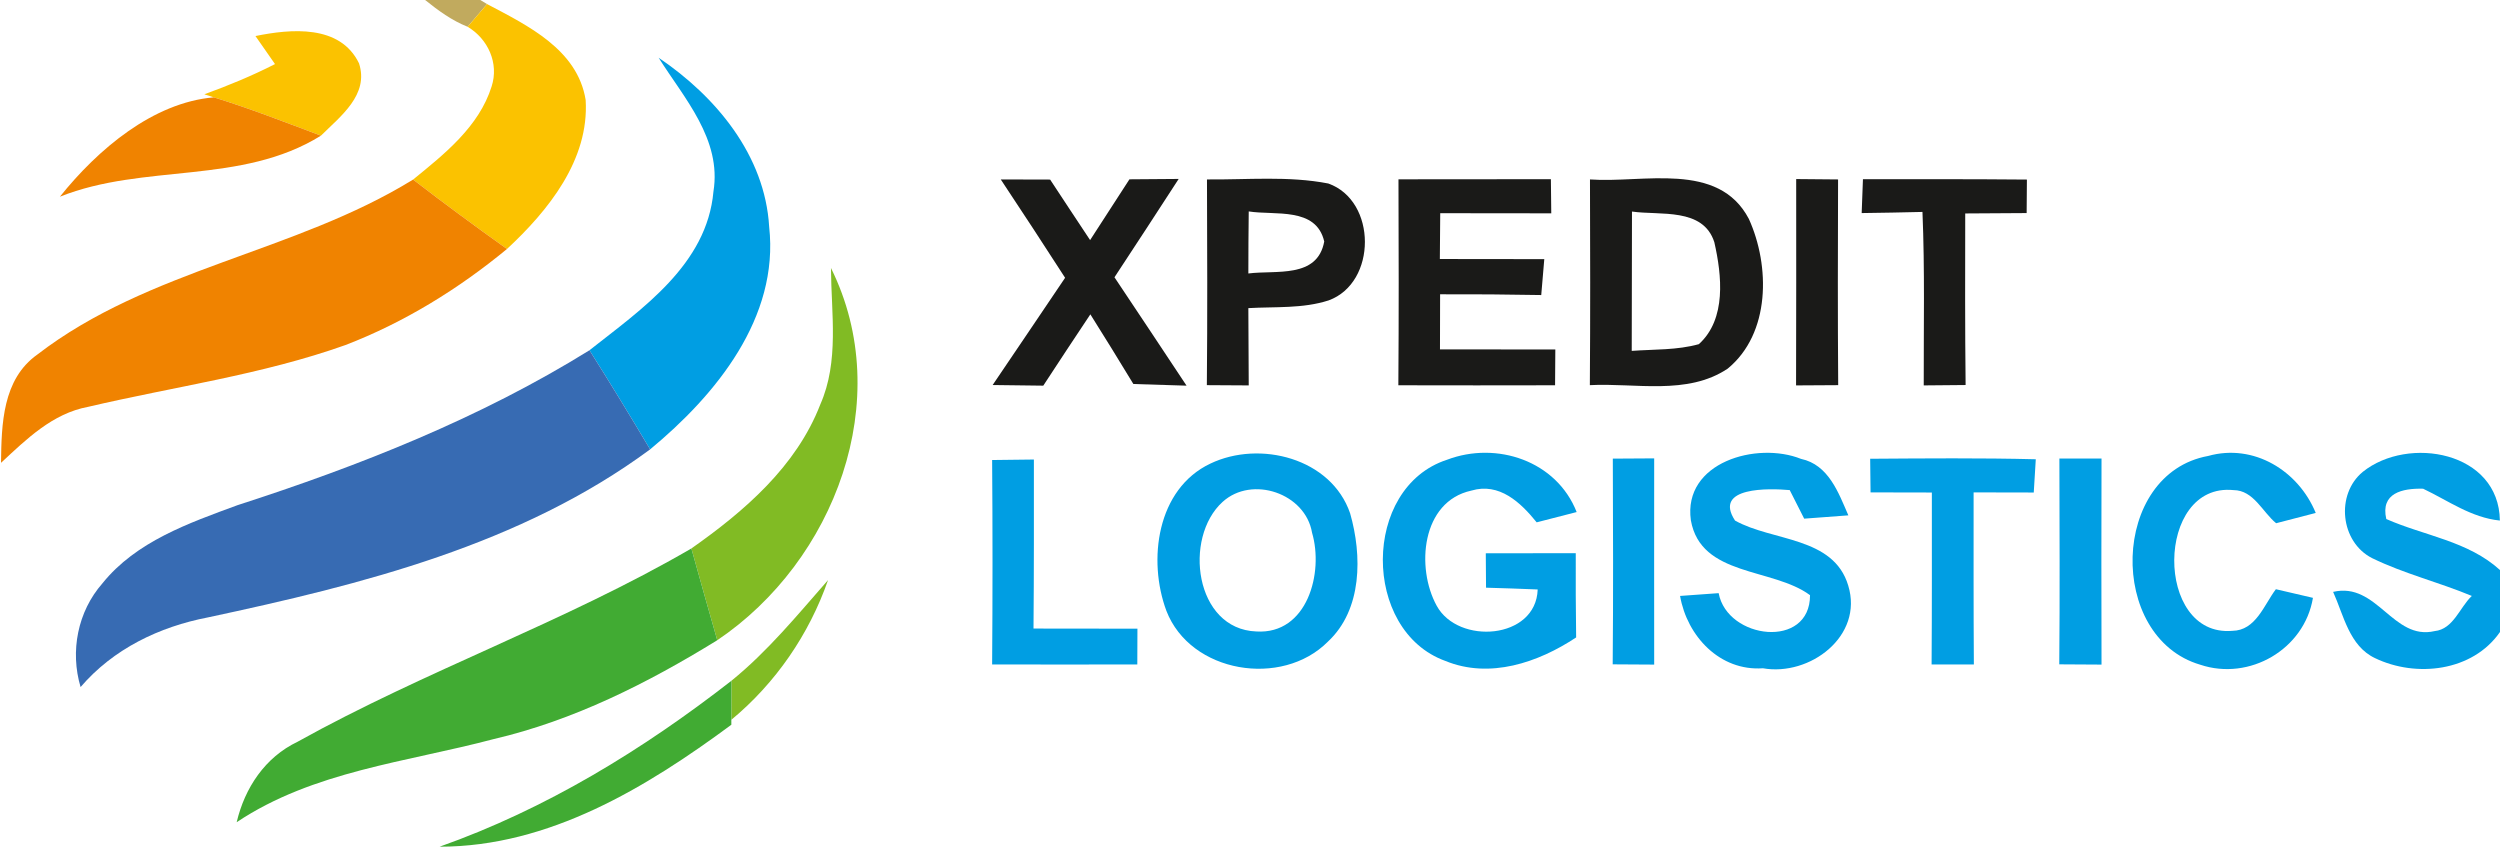 <?xml version="1.0" encoding="UTF-8" ?>
<!DOCTYPE svg PUBLIC "-//W3C//DTD SVG 1.1//EN" "http://www.w3.org/Graphics/SVG/1.1/DTD/svg11.dtd">
<svg width="197pt" height="68pt" viewBox="0 0 197 68" version="1.1" xmlns="http://www.w3.org/2000/svg">
<g id="#9d7900a0">
<path fill="#9d7900" opacity="0.63" d=" M 33.50 0.00 L 37.85 0.00 L 38.38 0.32 C 38.00 0.77 37.24 1.66 36.85 2.11 C 35.61 1.62 34.53 0.83 33.50 0.00 Z" />
</g>
<g id="#fbc200ff">
<path fill="#fbc200" opacity="1.00" d=" M 36.85 2.11 C 37.24 1.66 38.00 0.77 38.38 0.32 C 41.57 2.01 45.51 3.89 46.15 7.88 C 46.44 12.59 43.21 16.59 39.95 19.62 C 37.45 17.84 34.98 16.02 32.55 14.15 C 35.02 12.14 37.75 9.98 38.74 6.81 C 39.33 4.99 38.46 3.07 36.85 2.11 Z" />
<path fill="#fbc200" opacity="1.00" d=" M 20.13 2.84 C 22.92 2.27 26.80 1.91 28.29 4.99 C 29.10 7.47 26.82 9.17 25.29 10.69 C 22.49 9.64 19.70 8.55 16.85 7.67 L 16.10 7.43 C 18.00 6.74 19.87 5.97 21.67 5.05 C 21.28 4.49 20.51 3.39 20.13 2.84 Z" />
</g>
<g id="#009ee3ff">
<path fill="#009ee3" opacity="1.00" d=" M 51.90 4.55 C 56.41 7.60 60.28 12.23 60.61 17.87 C 61.41 25.03 56.41 31.13 51.23 35.41 C 49.67 32.79 48.08 30.18 46.45 27.60 C 50.60 24.33 55.71 20.85 56.22 15.09 C 56.88 10.98 53.92 7.75 51.90 4.55 Z" />
<path fill="#009ee3" opacity="1.00" d=" M 78.18 36.25 C 79.00 36.24 80.65 36.22 81.47 36.21 C 81.47 40.65 81.48 45.09 81.44 49.53 C 84.17 49.54 86.90 49.54 89.63 49.54 C 89.63 50.25 89.62 51.66 89.62 52.36 C 85.81 52.36 81.99 52.37 78.18 52.36 C 78.22 46.99 78.22 41.62 78.18 36.25 Z" />
<path fill="#009ee3" opacity="1.00" d=" M 95.38 36.53 C 99.27 34.67 104.90 36.10 106.39 40.45 C 107.34 43.77 107.36 48.03 104.64 50.56 C 101.02 54.21 93.81 53.05 91.91 48.13 C 90.43 44.15 91.15 38.53 95.38 36.53 M 96.34 39.55 C 93.23 42.37 94.14 49.58 99.00 49.76 C 103.02 50.01 104.32 45.13 103.39 41.98 C 102.87 38.87 98.66 37.44 96.34 39.55 Z" />
<path fill="#009ee3" opacity="1.00" d=" M 113.89 52.08 C 107.31 49.70 107.30 38.42 114.02 36.23 C 117.94 34.74 122.66 36.32 124.24 40.35 C 123.45 40.56 121.88 40.96 121.09 41.16 C 119.83 39.60 118.15 38.00 115.94 38.66 C 112.00 39.52 111.57 44.75 113.21 47.73 C 114.90 50.84 121.04 50.40 121.17 46.45 C 119.81 46.39 118.45 46.35 117.10 46.31 C 117.09 45.63 117.08 44.28 117.08 43.60 C 119.44 43.59 121.80 43.59 124.17 43.59 C 124.16 45.80 124.17 48.01 124.20 50.23 C 121.21 52.21 117.39 53.52 113.89 52.08 Z" />
<path fill="#009ee3" opacity="1.00" d=" M 127.09 36.14 C 127.91 36.13 129.53 36.12 130.35 36.12 C 130.35 41.53 130.34 46.95 130.35 52.37 C 129.53 52.36 127.90 52.35 127.08 52.35 C 127.13 46.94 127.11 41.54 127.09 36.14 Z" />
<path fill="#009ee3" opacity="1.00" d=" M 133.24 41.00 C 132.60 36.41 138.46 34.77 141.92 36.16 C 144.09 36.62 144.87 38.82 145.65 40.61 C 144.49 40.70 143.33 40.79 142.17 40.87 C 141.88 40.31 141.32 39.18 141.03 38.62 C 139.46 38.48 134.96 38.33 136.72 41.02 C 139.65 42.67 144.48 42.26 145.64 46.14 C 146.86 50.13 142.61 53.31 138.92 52.66 C 135.53 52.90 132.94 50.14 132.39 46.96 C 133.15 46.91 134.67 46.80 135.43 46.74 C 136.11 50.39 142.64 51.18 142.63 46.90 C 139.69 44.72 134.03 45.46 133.24 41.00 Z" />
<path fill="#009ee3" opacity="1.00" d=" M 147.37 36.15 C 151.72 36.12 156.07 36.08 160.42 36.19 C 160.38 36.84 160.30 38.15 160.26 38.81 C 158.68 38.81 157.09 38.80 155.52 38.80 C 155.52 43.32 155.51 47.84 155.54 52.36 C 154.43 52.36 153.32 52.36 152.21 52.36 C 152.24 47.84 152.23 43.33 152.23 38.81 C 150.62 38.80 149.01 38.81 147.40 38.80 C 147.39 38.14 147.38 36.81 147.37 36.15 Z" />
<path fill="#009ee3" opacity="1.00" d=" M 162.28 36.13 C 163.39 36.13 164.49 36.13 165.60 36.13 C 165.59 41.54 165.58 46.96 165.60 52.37 C 164.77 52.37 163.10 52.35 162.27 52.35 C 162.32 46.94 162.29 41.54 162.28 36.13 Z" />
<path fill="#009ee3" opacity="1.00" d=" M 173.38 52.38 C 166.03 50.22 166.31 37.33 174.00 35.93 C 177.60 34.92 181.12 37.10 182.48 40.42 C 181.70 40.62 180.14 41.03 179.36 41.23 C 178.28 40.35 177.59 38.63 176.00 38.62 C 169.82 38.00 169.76 50.23 175.90 49.71 C 177.76 49.69 178.40 47.67 179.34 46.43 C 180.07 46.60 181.53 46.94 182.26 47.11 C 181.59 51.16 177.26 53.68 173.38 52.38 Z" />
<path fill="#009ee3" opacity="1.00" d=" M 186.19 37.18 C 189.77 34.31 196.92 35.57 196.99 41.02 C 194.73 40.79 192.92 39.45 190.94 38.51 C 189.30 38.47 187.57 38.85 188.04 40.90 C 191.03 42.22 194.49 42.63 197.00 44.92 L 197.00 49.80 C 194.84 52.92 190.39 53.42 187.15 51.86 C 185.12 50.90 184.69 48.49 183.85 46.64 C 187.32 45.83 188.56 50.50 191.85 49.73 C 193.33 49.58 193.83 47.85 194.78 46.96 C 192.19 45.88 189.44 45.21 186.92 43.98 C 184.42 42.71 184.03 38.96 186.19 37.18 Z" />
</g>
<g id="#f08300ff">
<path fill="#f08300" opacity="1.00" d=" M 4.72 15.50 C 7.71 11.77 12.05 8.08 16.85 7.67 C 19.70 8.55 22.49 9.64 25.29 10.69 C 19.01 14.59 11.36 12.85 4.72 15.50 Z" />
<path fill="#f08300" opacity="1.00" d=" M 2.94 27.94 C 11.70 21.19 23.23 19.90 32.55 14.15 C 34.98 16.02 37.45 17.84 39.95 19.62 C 36.13 22.77 31.85 25.41 27.22 27.19 C 20.65 29.53 13.70 30.47 6.94 32.06 C 4.14 32.58 2.08 34.61 0.08 36.47 C 0.12 33.43 0.19 29.89 2.94 27.94 Z" />
</g>
<g id="#1a1a18ff">
<path fill="#1a1a18" opacity="1.00" d=" M 78.86 14.14 C 80.15 14.14 81.45 14.14 82.75 14.15 C 83.80 15.74 84.84 17.33 85.90 18.92 C 86.93 17.32 87.96 15.73 89.00 14.13 C 89.97 14.13 91.91 14.11 92.88 14.10 C 91.21 16.69 89.51 19.27 87.82 21.85 C 89.72 24.69 91.61 27.54 93.50 30.39 C 92.10 30.35 90.70 30.31 89.31 30.26 C 88.20 28.42 87.06 26.59 85.92 24.77 C 84.67 26.64 83.44 28.51 82.21 30.39 C 81.21 30.37 79.22 30.35 78.22 30.34 C 80.14 27.53 82.02 24.70 83.93 21.89 C 82.26 19.29 80.56 16.71 78.86 14.14 Z" />
<path fill="#1a1a18" opacity="1.00" d=" M 95.11 14.14 C 98.30 14.17 101.53 13.85 104.67 14.46 C 108.51 15.82 108.51 22.28 104.70 23.67 C 102.66 24.33 100.48 24.16 98.37 24.28 C 98.38 26.31 98.39 28.34 98.40 30.37 C 97.57 30.36 95.93 30.35 95.10 30.35 C 95.15 24.94 95.13 19.54 95.11 14.14 M 98.40 16.66 C 98.38 18.29 98.37 19.92 98.37 21.55 C 100.54 21.27 103.81 21.97 104.35 19.03 C 103.71 16.28 100.47 16.99 98.40 16.66 Z" />
<path fill="#1a1a18" opacity="1.00" d=" M 110.20 14.13 C 114.20 14.12 118.21 14.12 122.21 14.12 C 122.22 15.01 122.23 15.91 122.24 16.81 C 119.32 16.80 116.40 16.80 113.49 16.80 C 113.48 17.71 113.47 19.51 113.46 20.41 C 116.21 20.41 118.95 20.41 121.69 20.42 C 121.61 21.37 121.53 22.31 121.45 23.25 C 118.79 23.20 116.14 23.18 113.48 23.19 C 113.47 24.64 113.47 26.08 113.47 27.53 C 116.50 27.54 119.53 27.54 122.56 27.54 C 122.55 28.25 122.55 29.66 122.54 30.36 C 118.42 30.37 114.31 30.37 110.19 30.36 C 110.23 24.95 110.22 19.54 110.20 14.13 Z" />
<path fill="#1a1a18" opacity="1.00" d=" M 125.29 14.14 C 129.46 14.45 135.40 12.66 137.81 17.25 C 139.49 20.95 139.52 26.28 136.14 29.05 C 132.95 31.18 128.87 30.16 125.28 30.35 C 125.32 24.95 125.31 19.54 125.29 14.14 M 128.60 16.67 C 128.59 20.33 128.59 23.99 128.58 27.65 C 130.34 27.52 132.15 27.60 133.87 27.12 C 136.06 25.14 135.68 21.69 135.09 19.09 C 134.21 16.33 130.81 16.99 128.60 16.67 Z" />
<path fill="#1a1a18" opacity="1.00" d=" M 141.54 14.11 C 142.37 14.12 144.02 14.13 144.84 14.14 C 144.82 19.54 144.81 24.95 144.85 30.35 C 144.02 30.35 142.36 30.36 141.53 30.37 C 141.55 24.95 141.54 19.53 141.54 14.11 Z" />
<path fill="#1a1a18" opacity="1.00" d=" M 146.70 16.79 C 146.73 15.90 146.77 15.01 146.80 14.12 C 151.11 14.12 155.42 14.11 159.72 14.15 C 159.72 14.81 159.70 16.13 159.70 16.79 C 158.08 16.80 156.47 16.81 154.86 16.82 C 154.85 21.33 154.84 25.84 154.89 30.34 C 154.06 30.35 152.41 30.36 151.59 30.37 C 151.58 25.81 151.68 21.26 151.49 16.70 C 149.89 16.74 148.30 16.77 146.70 16.79 Z" />
</g>
<g id="#81bb24ff">
<path fill="#81bb24" opacity="1.00" d=" M 65.48 21.12 C 70.63 31.48 65.76 44.23 56.52 50.45 C 55.83 48.04 55.15 45.63 54.48 43.22 C 58.66 40.28 62.75 36.76 64.64 31.87 C 66.14 28.47 65.50 24.70 65.48 21.12 Z" />
<path fill="#81bb24" opacity="1.00" d=" M 57.64 53.64 C 60.50 51.32 62.83 48.47 65.25 45.71 C 63.76 49.99 61.12 53.83 57.63 56.72 C 57.63 55.69 57.63 54.67 57.64 53.64 Z" />
</g>
<g id="#376bb3ff">
<path fill="#376bb3" opacity="1.00" d=" M 18.71 39.81 C 28.34 36.70 37.83 32.95 46.45 27.60 C 48.08 30.18 49.67 32.79 51.23 35.41 C 41.05 42.93 28.55 46.05 16.39 48.65 C 12.55 49.39 8.93 51.13 6.35 54.14 C 5.51 51.32 6.12 48.19 8.07 45.97 C 10.72 42.67 14.88 41.22 18.71 39.81 Z" />
</g>
<g id="#41ab33ff">
<path fill="#41ab33" opacity="1.00" d=" M 23.45 58.45 C 33.53 52.84 44.50 49.02 54.48 43.22 C 55.15 45.63 55.83 48.04 56.52 50.45 C 51.04 53.83 45.20 56.77 38.90 58.24 C 32.05 60.06 24.69 60.76 18.65 64.79 C 19.29 62.08 20.89 59.67 23.45 58.45 Z" />
<path fill="#41ab33" opacity="1.00" d=" M 34.64 66.72 C 43.01 63.76 50.66 59.08 57.64 53.64 C 57.63 54.67 57.63 55.69 57.63 56.72 L 57.63 57.11 C 50.92 62.07 43.25 66.72 34.64 66.72 Z" />
</g>
</svg>
